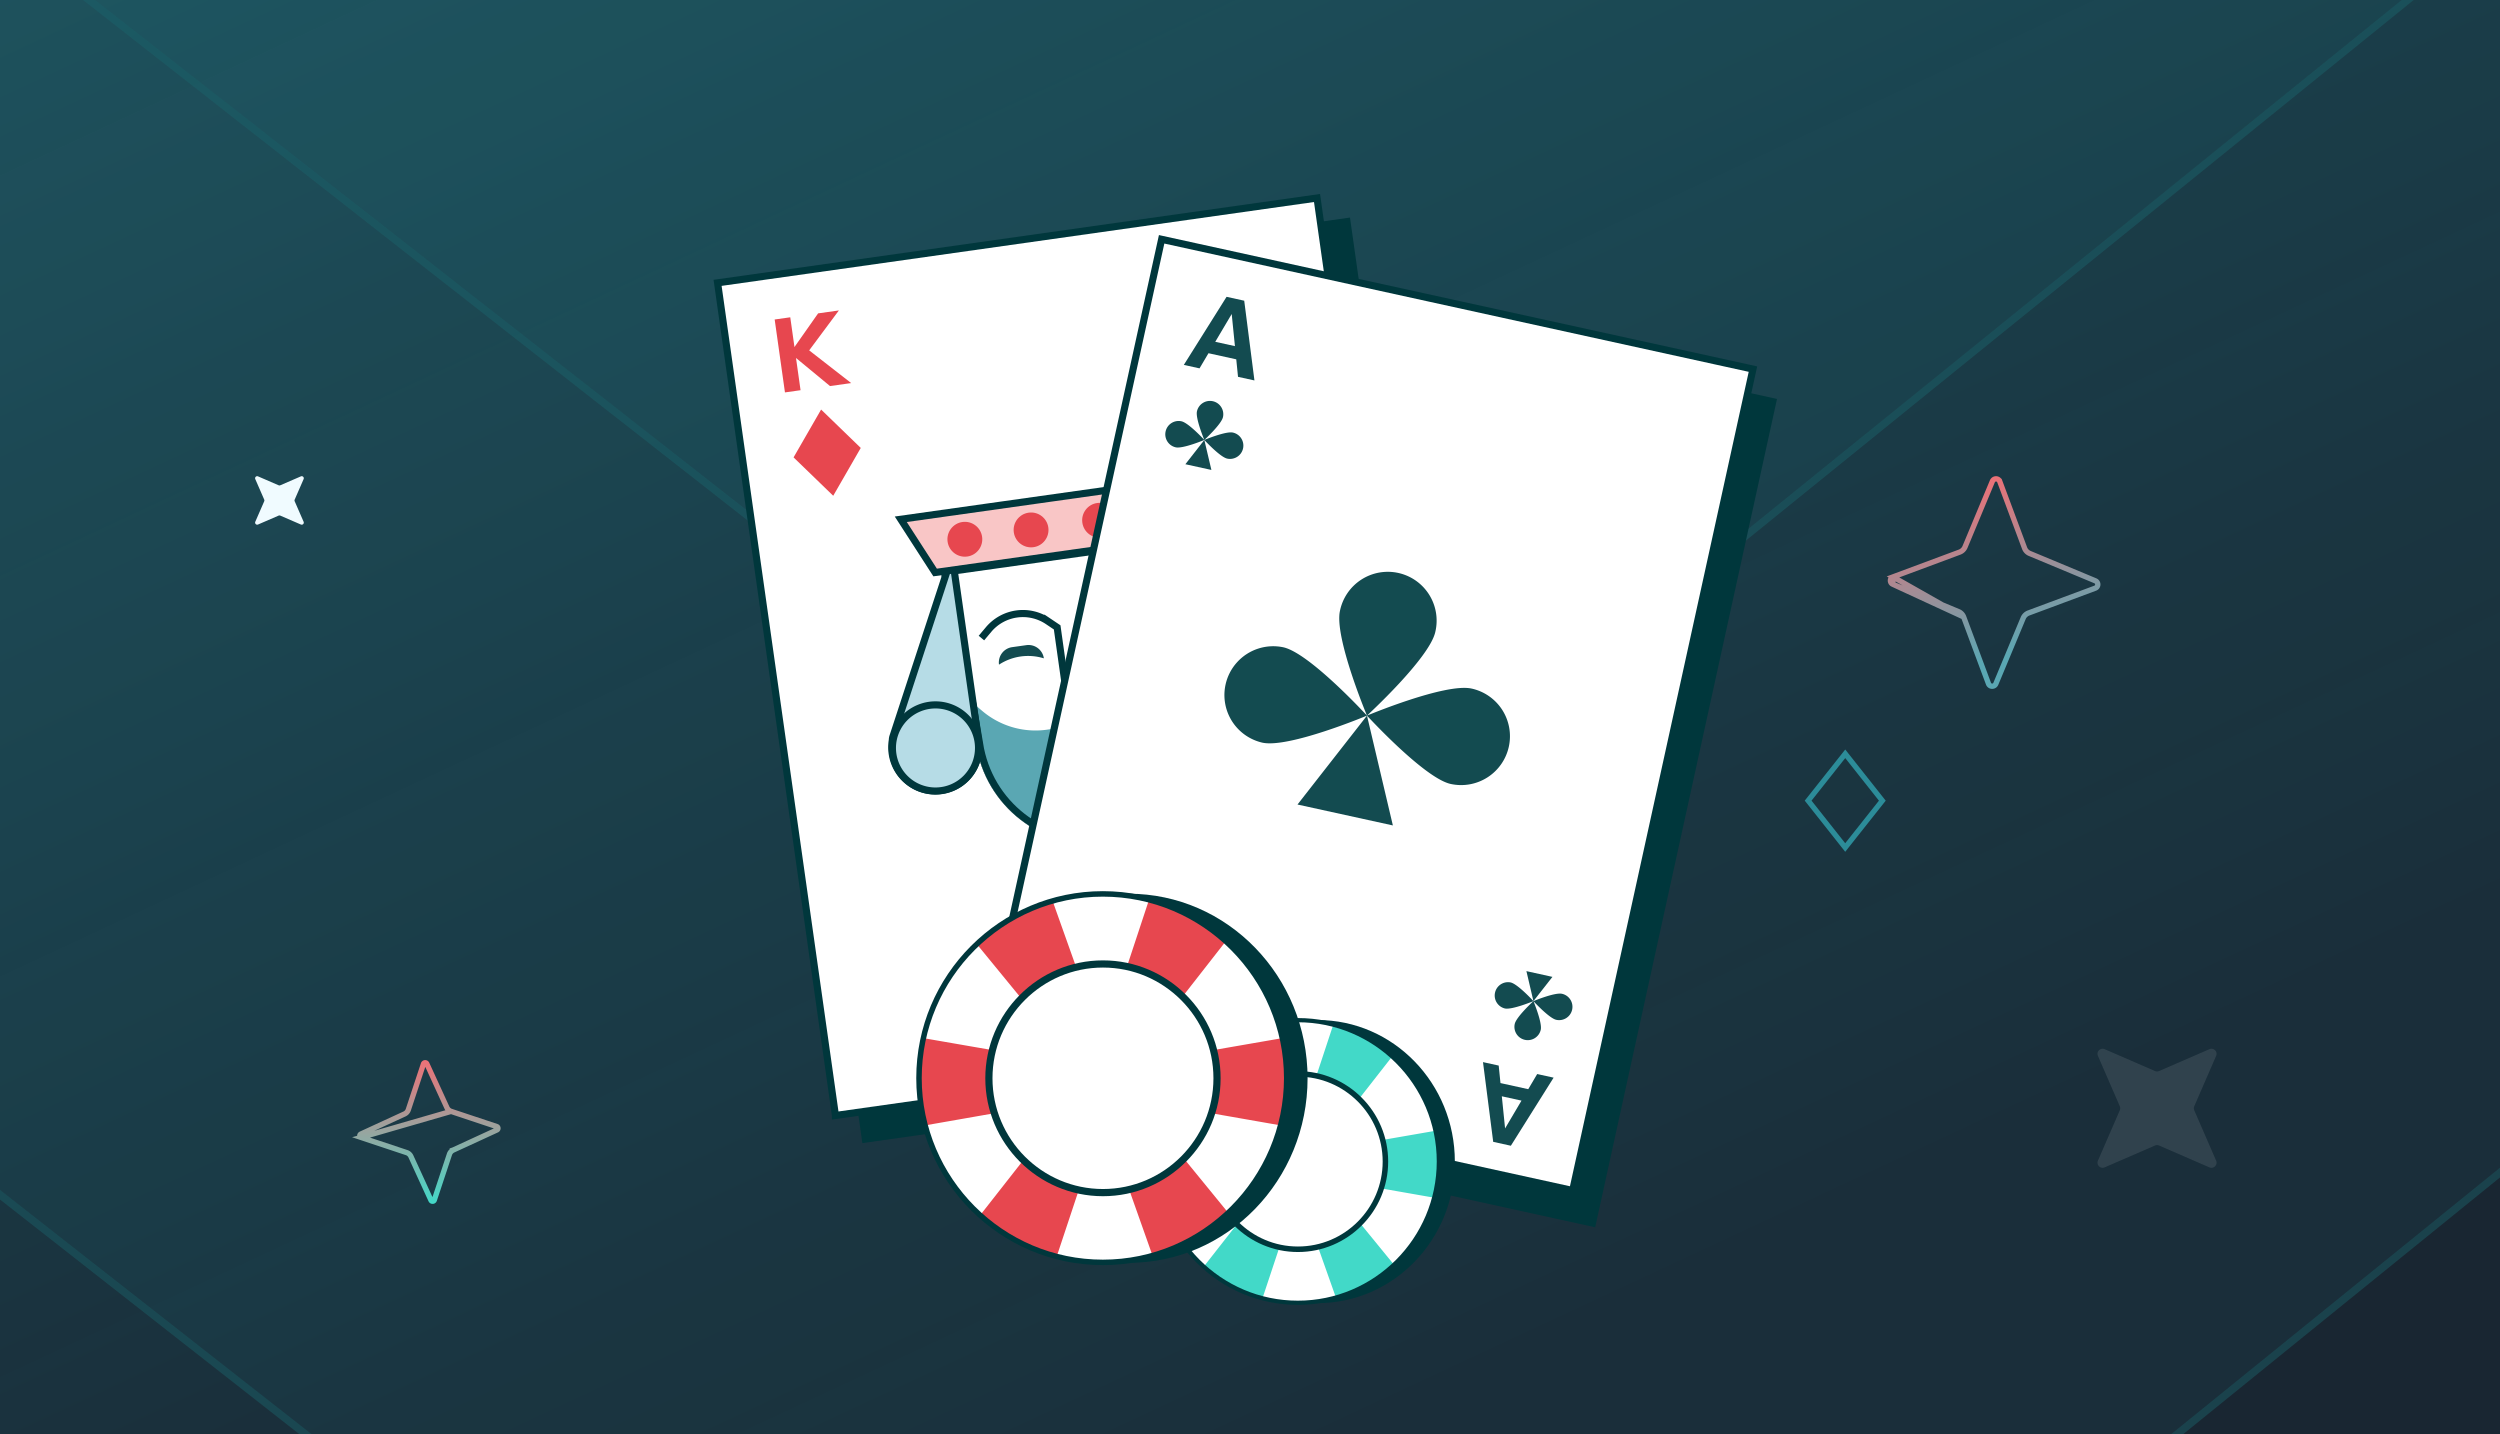<svg width="441" height="253" fill="none" xmlns="http://www.w3.org/2000/svg"><rect width="100%" height="100%" fill="#333333" stroke="none"/><g clip-path="url(#a)"><path fill="url(#b)" d="M0 0H441V253H0z"/><path d="M228.814-591.612L-4.289-143.956-96-88.332l292.72 229.207c15.915 12.412 37.722 12.228 53.461-.46L532.877-88.424c17.498-14.158 22.246-39.626 11.167-59.577l-247.523-447.84c-15.916-27.674-55.045-25.284-67.619 4.229h-.088z" fill="#267C87" fill-opacity=".1"/><path d="M297.101-596.175c-16.119-28.03-55.665-25.738-68.639 3.893h-.054l-.188.361-233.017 447.49-91.55 55.526-.83.503.764.598 292.72 229.207h.001c16.161 12.604 38.313 12.417 54.294-.466l.001-.001L533.299-87.903c17.757-14.368 22.564-40.195 11.331-60.423L297.107-596.165l-.006-.01z" stroke="url(#c)" stroke-opacity=".5" stroke-width="1.34"/><path d="M229.835-793.414l-363.727 699.28-143.104 86.89 456.752 358.042c24.833 19.388 58.86 19.101 83.42-.718L704.286-7.388c27.303-22.117 34.712-61.9 17.425-93.065L335.482-800.02c-24.834-43.23-85.89-39.495-105.51 6.606h-.137z" fill="#267C87" fill-opacity=".1"/><path d="M229.531-794.084c20.02-46.22 81.493-49.856 106.532-6.27l.006.01 386.228 699.566-492.766-693.306zm0 0h-.103l-.187.361L-134.4-94.609-277.344-7.817l-.828.503.763.597 456.751 358.042.001.001c25.08 19.581 59.452 19.29 84.253-.725l.001-.001L704.708-6.867c27.562-22.327 35.03-62.467 17.589-93.909L229.531-794.084z" stroke="url(#d)" stroke-opacity=".5" stroke-width="1.34"/><path d="M231.385-1101.28L-331.526-18.126l-221.47 134.588 706.877 554.59c38.434 30.032 91.094 29.587 129.103-1.112l682.67-553.701c42.256-34.258 53.726-95.88 26.968-144.153L394.886-1111.51c-38.433-66.96-132.924-61.18-163.289 10.23h-.212z" fill="#267C87" fill-opacity=".1"/><path d="M395.468-1111.85c-38.639-67.31-133.548-61.63-164.313 9.9h-.177l-.187.36L-332.034-18.602l-221.31 134.491-.827.503.761.597 706.878 554.59.001.001c38.679 30.224 91.685 29.776 129.936-1.119l.001-.001 682.671-553.7c42.513-34.469 54.043-96.449 27.131-145l-597.735-1083.6-.005-.01z" stroke="url(#e)" stroke-opacity=".5" stroke-width="1.34"/><path d="M49.442 85.603l3.632-1.572a.368.368 0 01.485.483l-1.578 3.618a.368.368 0 000 .292l1.578 3.618a.368.368 0 01-.485.483l-3.632-1.572a.372.372 0 00-.294 0l-3.632 1.572a.368.368 0 01-.485-.483l1.578-3.618a.369.369 0 000-.292l-1.578-3.618a.368.368 0 01.485-.483l3.632 1.572c.092.04.198.04.294 0z" fill="#F0FBFF"/><path d="M380.859 188.934l8.88-3.857c.745-.323 1.507.43 1.184 1.184l-3.857 8.88a.905.905 0 000 .718l3.857 8.88c.323.745-.43 1.507-1.184 1.184l-8.88-3.857a.905.905 0 00-.718 0l-8.88 3.857c-.745.323-1.507-.43-1.184-1.184l3.857-8.88a.905.905 0 000-.718l-3.857-8.88c-.323-.745.43-1.507 1.184-1.184l8.88 3.857a.905.905 0 00.718 0z" fill="#fff" fill-opacity=".1"/><g clip-path="url(#f)"><path d="M152.654 200.934l-20.791-146.88 105.741-14.967 20.791 146.879-105.741 14.968z" fill="#00373C" stroke="#00373C" stroke-width="1.257"/><path d="M147.373 196.773L126.582 49.894l105.741-14.967 20.791 146.879-105.741 14.967z" fill="#fff" stroke="#00373C" stroke-width="1.257"/><path d="M140.415 63.148l6 4.953 3.733-.526-7.408-5.77 5.237-7.043-3.662.516-4.172 5.94-.74-5.247-2.751.388 1.814 12.863 2.751-.388-.802-5.686zM240.647 170.823l-5.999-4.952-3.734.526 7.409 5.77-5.238 7.043 3.662-.517 4.173-5.939.739 5.247 2.751-.388-1.813-12.863-2.751.388.801 5.685zM151.838 79.015l-6.995-6.77-4.857 8.438 6.995 6.77 4.857-8.438zM241.013 152.934l-6.995-6.771-4.856 8.439 6.995 6.77 4.856-8.438z" fill="#E7474F"/><path d="M172.957 132.118l-6.344-31.177 43.535-6.138 2.823 31.467c.963 10.745-6.662 20.359-17.343 21.865-10.602 1.494-20.536-5.524-22.671-16.017z" fill="#fff" stroke="#00373C" stroke-width="1.257"/><path d="M165.863 100.412l44.852-6.324 1.967 24.31.915 7.816c.994 11.078-6.869 20.991-17.881 22.543-10.931 1.541-21.174-5.695-23.375-16.514l-1.36-7.966-5.118-23.865z" fill="#fff"/><path d="M173.325 132.025c2.116 10.434 11.902 17.426 22.333 15.955 10.507-1.481 17.997-11.028 17.033-21.711l-.884-7.537-1.969 2.453a14.502 14.502 0 01-9.283 5.294l-3.738.527-2.992-2.904-5.162.728-2.122 3.624-1.871.264c-4.11.58-8.275-.638-11.451-3.349l-1.203-1.027 1.309 7.683z" fill="#5AA7B3"/><path d="M166.62 100.94l43.522-6.136 1.913 23.645.001.011.001.011.914 7.807c.96 10.742-6.665 20.351-17.343 21.857-10.598 1.494-20.53-5.519-22.669-16.008l-1.358-7.956-.003-.013-.002-.013-4.976-23.205z" stroke="#00373C" stroke-width="1.257"/><path d="M176.222 117.247a2.735 2.735 0 012.325-3.09l2.5-.352a2.735 2.735 0 013.09 2.326 9.38 9.38 0 00-7.915 1.116zM197.921 114.188a2.734 2.734 0 012.326-3.09l2.5-.353a2.735 2.735 0 013.089 2.327 9.38 9.38 0 00-7.915 1.116z" fill="#134B50"/><path d="M193.875 123.784l-5.435.767-1.957-13.881-1.636-1.099a7.905 7.905 0 00-10.456 1.474l-1.269 1.509M194.38 110.089l1.269-1.509a7.904 7.904 0 0110.456-1.474l1.636 1.099" stroke="#00373C" stroke-width="1.257"/><path d="M167.979 98.257l4.631 32.45-.014.002.042.585a7.68 7.68 0 01-3.365 6.907 7.629 7.629 0 01-3.22 1.235 7.639 7.639 0 01-5.421-1.277 7.653 7.653 0 01-3.251-5.253 7.69 7.69 0 01.025-2.329l.007-.042.001-.043c.006-.186.038-.38.102-.577l10.435-31.886.026.215h0l.002.013zM208.609 92.787l4.521 32.466.014-.002.122.574a7.679 7.679 0 008.579 6.004 7.644 7.644 0 004.857-2.727 7.655 7.655 0 001.672-5.947 7.704 7.704 0 00-.668-2.231l-.018-.038-.013-.041a2.072 2.072 0 00-.258-.527L208.573 92.56l.034.214h0l.002.013z" fill="#B6DCE6" stroke="#00373C" stroke-width="1.257"/><path d="M192.86 129.807c-3.618.51-6.177 3.582-5.714 6.862l13.103-1.848c-.462-3.279-3.77-5.524-7.389-5.014z" fill="#fff"/><path d="M188.285 134.011l3.373-2.628.04-.031.612.355.88.439.724-.665.49-.51.046.018 3.968 1.594-10.133 1.428z" fill="#134B50"/><path d="M158.027 134.913a7.597 7.597 0 119.962 4.021 7.596 7.596 0 01-9.962-4.021zM228.3 125.207a7.596 7.596 0 10-15.08-1.846 7.596 7.596 0 1015.08 1.846z" fill="#B6DCE6" stroke="#00373C" stroke-width="1.257" stroke-linecap="round"/><path d="M161.769 96.05l-2.872-4.45 56.471-7.961-1.53 5.07-1.697 5.626-47.185 6.653-3.187-4.938z" fill="#F9C6C6" stroke="#00373C" stroke-width="1.257"/><ellipse cx="170.2" cy="95.126" rx="3.074" ry="3.075" transform="rotate(-8.025 170.2 95.126)" fill="#E7474F"/><ellipse cx="181.88" cy="93.479" rx="3.074" ry="3.075" transform="rotate(-8.025 181.88 93.48)" fill="#E7474F"/><ellipse cx="193.969" cy="91.775" rx="3.074" ry="3.075" transform="rotate(-8.025 193.969 91.775)" fill="#E7474F"/><ellipse cx="205.395" cy="90.164" rx="3.074" ry="3.075" transform="rotate(-8.025 205.395 90.164)" fill="#E7474F"/><path d="M194.028 137.969c-2.386.336-4.074 2.362-3.769 4.525l8.642-1.219c-.305-2.162-2.487-3.643-4.873-3.306z" fill="#fff"/></g><g clip-path="url(#g)"><path d="M176.602 192.85l31.803-144.893 104.312 22.896-31.804 144.894-104.311-22.897z" fill="#00373C" stroke="#00373C" stroke-width="1.257"/><path d="M173.106 187.107l31.803-144.894L309.221 65.11l-31.804 144.894-104.311-22.896z" fill="#fff" stroke="#00373C" stroke-width="1.257"/><path fill-rule="evenodd" clip-rule="evenodd" d="M216.367 52.36l-7.541 12.01 2.77.61 1.581-2.671 4.899 1.078.31 3.087 2.897.637-1.802-14.066-3.114-.686zm.906 3.031l-2.902 4.902 3.471.764-.569-5.666zM263.402 201.424l-1.802-14.067 2.77.61.314 3.088 4.899 1.078 1.577-2.672 2.897.638-7.541 12.01-3.114-.685zm2.095-2.371l-.576-5.668 3.471.764-2.895 4.904z" fill="#134B50"/><path d="M212.443 77.607s3.013-2.763 3.291-4.03a2.351 2.351 0 10-4.593-1.009c-.278 1.27 1.302 5.039 1.302 5.039zM212.443 77.608s-2.762-3.013-4.03-3.291a2.35 2.35 0 10-1.008 4.593c1.269.278 5.038-1.302 5.038-1.302zM216.474 80.898c-1.268-.278-4.03-3.29-4.03-3.29s3.769-1.581 5.038-1.303a2.35 2.35 0 11-1.008 4.593z" fill="#134B50"/><path d="M209.098 81.89l3.346-4.282 1.246 5.288-4.592-1.007zM270.496 176.599s1.575 3.772 1.295 5.04a2.35 2.35 0 01-4.591-1.013c.28-1.269 3.296-4.027 3.296-4.027zM270.497 176.598s-3.772 1.575-5.04 1.295a2.352 2.352 0 011.014-4.592c1.268.28 4.026 3.297 4.026 3.297zM275.536 175.304c-1.267-.28-5.039 1.295-5.039 1.295s2.757 3.017 4.026 3.297a2.35 2.35 0 101.013-4.592z" fill="#134B50"/><path d="M269.258 171.308l1.239 5.29 3.352-4.276-4.591-1.014zM241.134 126.232s11.035-10.12 12.055-14.764a8.613 8.613 0 10-16.823-3.693c-1.019 4.649 4.768 18.457 4.768 18.457zM241.134 126.235s-10.118-11.036-14.762-12.055a8.613 8.613 0 00-3.692 16.825c4.647 1.019 18.454-4.77 18.454-4.77zM255.898 138.289c-4.644-1.02-14.761-12.055-14.761-12.055s13.806-5.79 18.454-4.77a8.61 8.61 0 016.565 10.258 8.613 8.613 0 01-10.258 6.567zM228.879 141.918l12.257-15.683 4.566 19.372-16.823-3.689z" fill="#134B50"/></g><path d="M232.413 229.873c13.378 0 24.222-11.179 24.222-24.97 0-13.79-10.844-24.97-24.222-24.97-13.377 0-24.222 11.18-24.222 24.97 0 13.791 10.845 24.97 24.222 24.97z" fill="#00373C"/><path d="M228.936 229.811c13.738 0 24.874-11.161 24.874-24.927 0-13.767-11.136-24.927-24.874-24.927-13.737 0-24.874 11.16-24.874 24.927 0 13.766 11.137 24.927 24.874 24.927z" fill="#fff"/><path d="M204.062 204.884c0 2.208.289 4.348.83 6.389l24.044-4.215 24.045 4.215c.537-2.041.829-4.181.829-6.389 0-1.859-.211-3.67-.596-5.414l-24.278 4.215-24.277-4.215a25.09 25.09 0 00-.597 5.414z" fill="#42D9C8"/><path d="M217.127 183.007a24.941 24.941 0 00-5.143 3.866l15.488 18.905 8.164 23.053a24.84 24.84 0 0010.368-5.603l-15.603-19.108-8.279-23.257a24.952 24.952 0 00-4.995 2.144z" fill="#42D9C8"/><path d="M241.14 183.222a24.814 24.814 0 00-6.009-2.293l-7.672 23.22-15.08 19.235a24.927 24.927 0 005.224 3.755 25.052 25.052 0 005.043 2.037l7.783-23.428 15.191-19.439a25.038 25.038 0 00-4.476-3.087h-.004z" fill="#42D9C8"/><path d="M228.939 230.178c-13.921 0-25.244-11.347-25.244-25.294 0-13.948 11.323-25.298 25.244-25.298 13.922 0 25.244 11.347 25.244 25.298 0 13.951-11.322 25.297-25.244 25.297v-.003zm0-49.85c-13.51 0-24.503 11.016-24.503 24.556 0 13.539 10.993 24.555 24.503 24.555 13.511 0 24.504-11.016 24.504-24.555 0-13.54-10.993-24.556-24.504-24.556z" fill="#00373C"/><path d="M228.956 220.162c8.408 0 15.225-6.832 15.225-15.259 0-8.428-6.817-15.26-15.225-15.26-8.409 0-15.226 6.832-15.226 15.26 0 8.427 6.817 15.259 15.226 15.259z" fill="#fff"/><path d="M228.956 220.856c-8.776 0-15.917-7.157-15.917-15.953s7.141-15.953 15.917-15.953 15.917 7.157 15.917 15.953-7.141 15.953-15.917 15.953zm0-30.934c-8.242 0-14.947 6.72-14.947 14.981s6.705 14.981 14.947 14.981c8.243 0 14.947-6.72 14.947-14.981s-6.704-14.981-14.947-14.981z" fill="#00373C"/><path d="M199.074 222.768c17.443 0 31.582-14.577 31.582-32.558s-14.139-32.558-31.582-32.558c-17.442 0-31.582 14.577-31.582 32.558s14.14 32.558 31.582 32.558z" fill="#00373C"/><path d="M194.546 222.686c17.911 0 32.432-14.551 32.432-32.501 0-17.95-14.521-32.501-32.432-32.501-17.912 0-32.433 14.551-32.433 32.501 0 17.95 14.521 32.501 32.433 32.501z" fill="#fff"/><path d="M162.113 190.185c0 2.879.377 5.67 1.082 8.331l31.351-5.496 31.35 5.496a32.704 32.704 0 001.082-8.331c0-2.424-.275-4.785-.777-7.058l-31.655 5.495-31.655-5.495a32.633 32.633 0 00-.778 7.058z" fill="#E7474F"/><path d="M179.143 161.661a32.46 32.46 0 00-6.705 5.041l20.194 24.649 10.645 30.058a32.382 32.382 0 0013.517-7.305l-20.344-24.915-10.794-30.324a32.474 32.474 0 00-6.513 2.796z" fill="#E7474F"/><path d="M210.447 161.941a32.373 32.373 0 00-7.836-2.99l-10.003 30.276-19.663 25.08a32.588 32.588 0 006.812 4.896 32.676 32.676 0 006.575 2.656l10.148-30.547 19.808-25.346a32.658 32.658 0 00-5.837-4.025h-.004z" fill="#E7474F"/><path d="M194.544 223.165c-18.152 0-32.915-14.794-32.915-32.98 0-18.186 14.763-32.985 32.915-32.985s32.915 14.795 32.915 32.985c0 18.191-14.763 32.985-32.915 32.985v-.005zm0-64.997c-17.616 0-31.95 14.364-31.95 32.017 0 17.654 14.334 32.017 31.95 32.017s31.949-14.363 31.949-32.017c0-17.653-14.333-32.017-31.949-32.017z" fill="#00373C"/><path d="M194.566 210.106c10.964 0 19.852-8.908 19.852-19.896 0-10.988-8.888-19.896-19.852-19.896-10.963 0-19.851 8.908-19.851 19.896 0 10.988 8.888 19.896 19.851 19.896z" fill="#fff"/><path d="M194.563 211.011c-11.443 0-20.754-9.332-20.754-20.801 0-11.468 9.311-20.8 20.754-20.8 11.442 0 20.754 9.332 20.754 20.8 0 11.469-9.312 20.801-20.754 20.801zm0-40.334c-10.747 0-19.489 8.762-19.489 19.533 0 10.772 8.742 19.533 19.489 19.533s19.488-8.761 19.488-19.533c0-10.771-8.741-19.533-19.488-19.533z" fill="#00373C"/><path d="M79.573 196.046h0a1.263 1.263 0 01-.743-.669v-.002l-3.539-7.718v-.001a.318.318 0 00-.592.032l-2.671 8.064-.002.004h0c-.112.327-.35.6-.668.744l-.001.001-7.7 3.544h-.001a.321.321 0 00.031.595l15.886-4.594zm0 0l.004.002 8.047 2.68s0 0 0 0c.27.09.296.471.031.595 0 0 0 0 0 0l-7.7 3.544-.002.001a1.264 1.264 0 00-.668.744l-.002.004-2.671 8.064a.318.318 0 01-.592.032v-.001l-3.538-7.718v-.001a1.262 1.262 0 00-.744-.67l-.004-.002-8.047-2.679 15.886-4.595z" stroke="url(#h)" stroke-width=".94"/><path d="M346.389 108.835h0l4.379 11.764s0 0 0 0c.219.587 1.048.61 1.297.024v-.001l4.828-11.583.001-.001c.172-.417.514-.742.936-.904l.005-.001h0l11.764-4.379s0 0 0 0a.699.699 0 00.024-1.298h-.001l-11.583-4.828h-.001a1.647 1.647 0 01-.904-.937l-.001-.004h0l-4.379-11.765a.698.698 0 00-1.297-.024l-.001.001-4.828 11.583-.001.001a1.646 1.646 0 01-.936.904l-.004.002h0l-11.765 4.379 12.467 7.067zm0 0l-.002-.005m.002.005l-.002-.005m0 0a1.648 1.648 0 00-.904-.936l-.001-.001-11.583-4.828h-.001m12.489 5.765l-12.489-5.765m0 0c-.586-.249-.563-1.078.024-1.297l-.024 1.297z" stroke="url(#i)" stroke-width=".94"/><path d="M325.496 149.501l-6.541-8.268 6.546-8.264 6.541 8.268-6.546 8.264z" stroke="#2C8C99" stroke-width=".94"/></g><defs><radialGradient id="c" cx="0" cy="0" r="1" gradientUnits="userSpaceOnUse" gradientTransform="matrix(0 382.651 -323 0 227 -232.592)"><stop offset=".01" stop-color="#42D9C8"/><stop offset=".805" stop-color="#195C63"/></radialGradient><radialGradient id="d" cx="0" cy="0" r="1" gradientUnits="userSpaceOnUse" gradientTransform="matrix(0 597.736 -504 0 227.004 -232.592)"><stop offset=".01" stop-color="#42D9C8"/><stop offset=".805" stop-color="#195C63"/></radialGradient><radialGradient id="e" cx="0" cy="0" r="1" gradientUnits="userSpaceOnUse" gradientTransform="matrix(0 925.866 -780 0 227.004 -232.592)"><stop offset=".01" stop-color="#42D9C8"/><stop offset=".805" stop-color="#195C63"/></radialGradient><linearGradient id="b" x1="-188" y1="-270" x2="88" y2="322" gradientUnits="userSpaceOnUse"><stop stop-color="#267C87"/><stop offset="1" stop-color="#111827" stop-opacity=".8"/></linearGradient><linearGradient id="h" x1="75.656" y1="187" x2="75.656" y2="212.368" gradientUnits="userSpaceOnUse"><stop stop-color="#ED7177"/><stop offset="1" stop-color="#42D9C8"/></linearGradient><linearGradient id="i" x1="351.578" y1="83.898" x2="360.225" y2="113.975" gradientUnits="userSpaceOnUse"><stop stop-color="#ED7177"/><stop offset="1" stop-color="#5AA7B3"/></linearGradient><clipPath id="a"><path fill="#fff" d="M0 0H441V253H0z"/></clipPath><clipPath id="f"><path fill="#fff" transform="rotate(-8.025 414.345 -872.488)" d="M0 0H112.787V154.518H0z"/></clipPath><clipPath id="g"><path fill="#fff" transform="rotate(12.412 -88.176 960.78)" d="M0 0H112.787V154.518H0z"/></clipPath></defs></svg>
